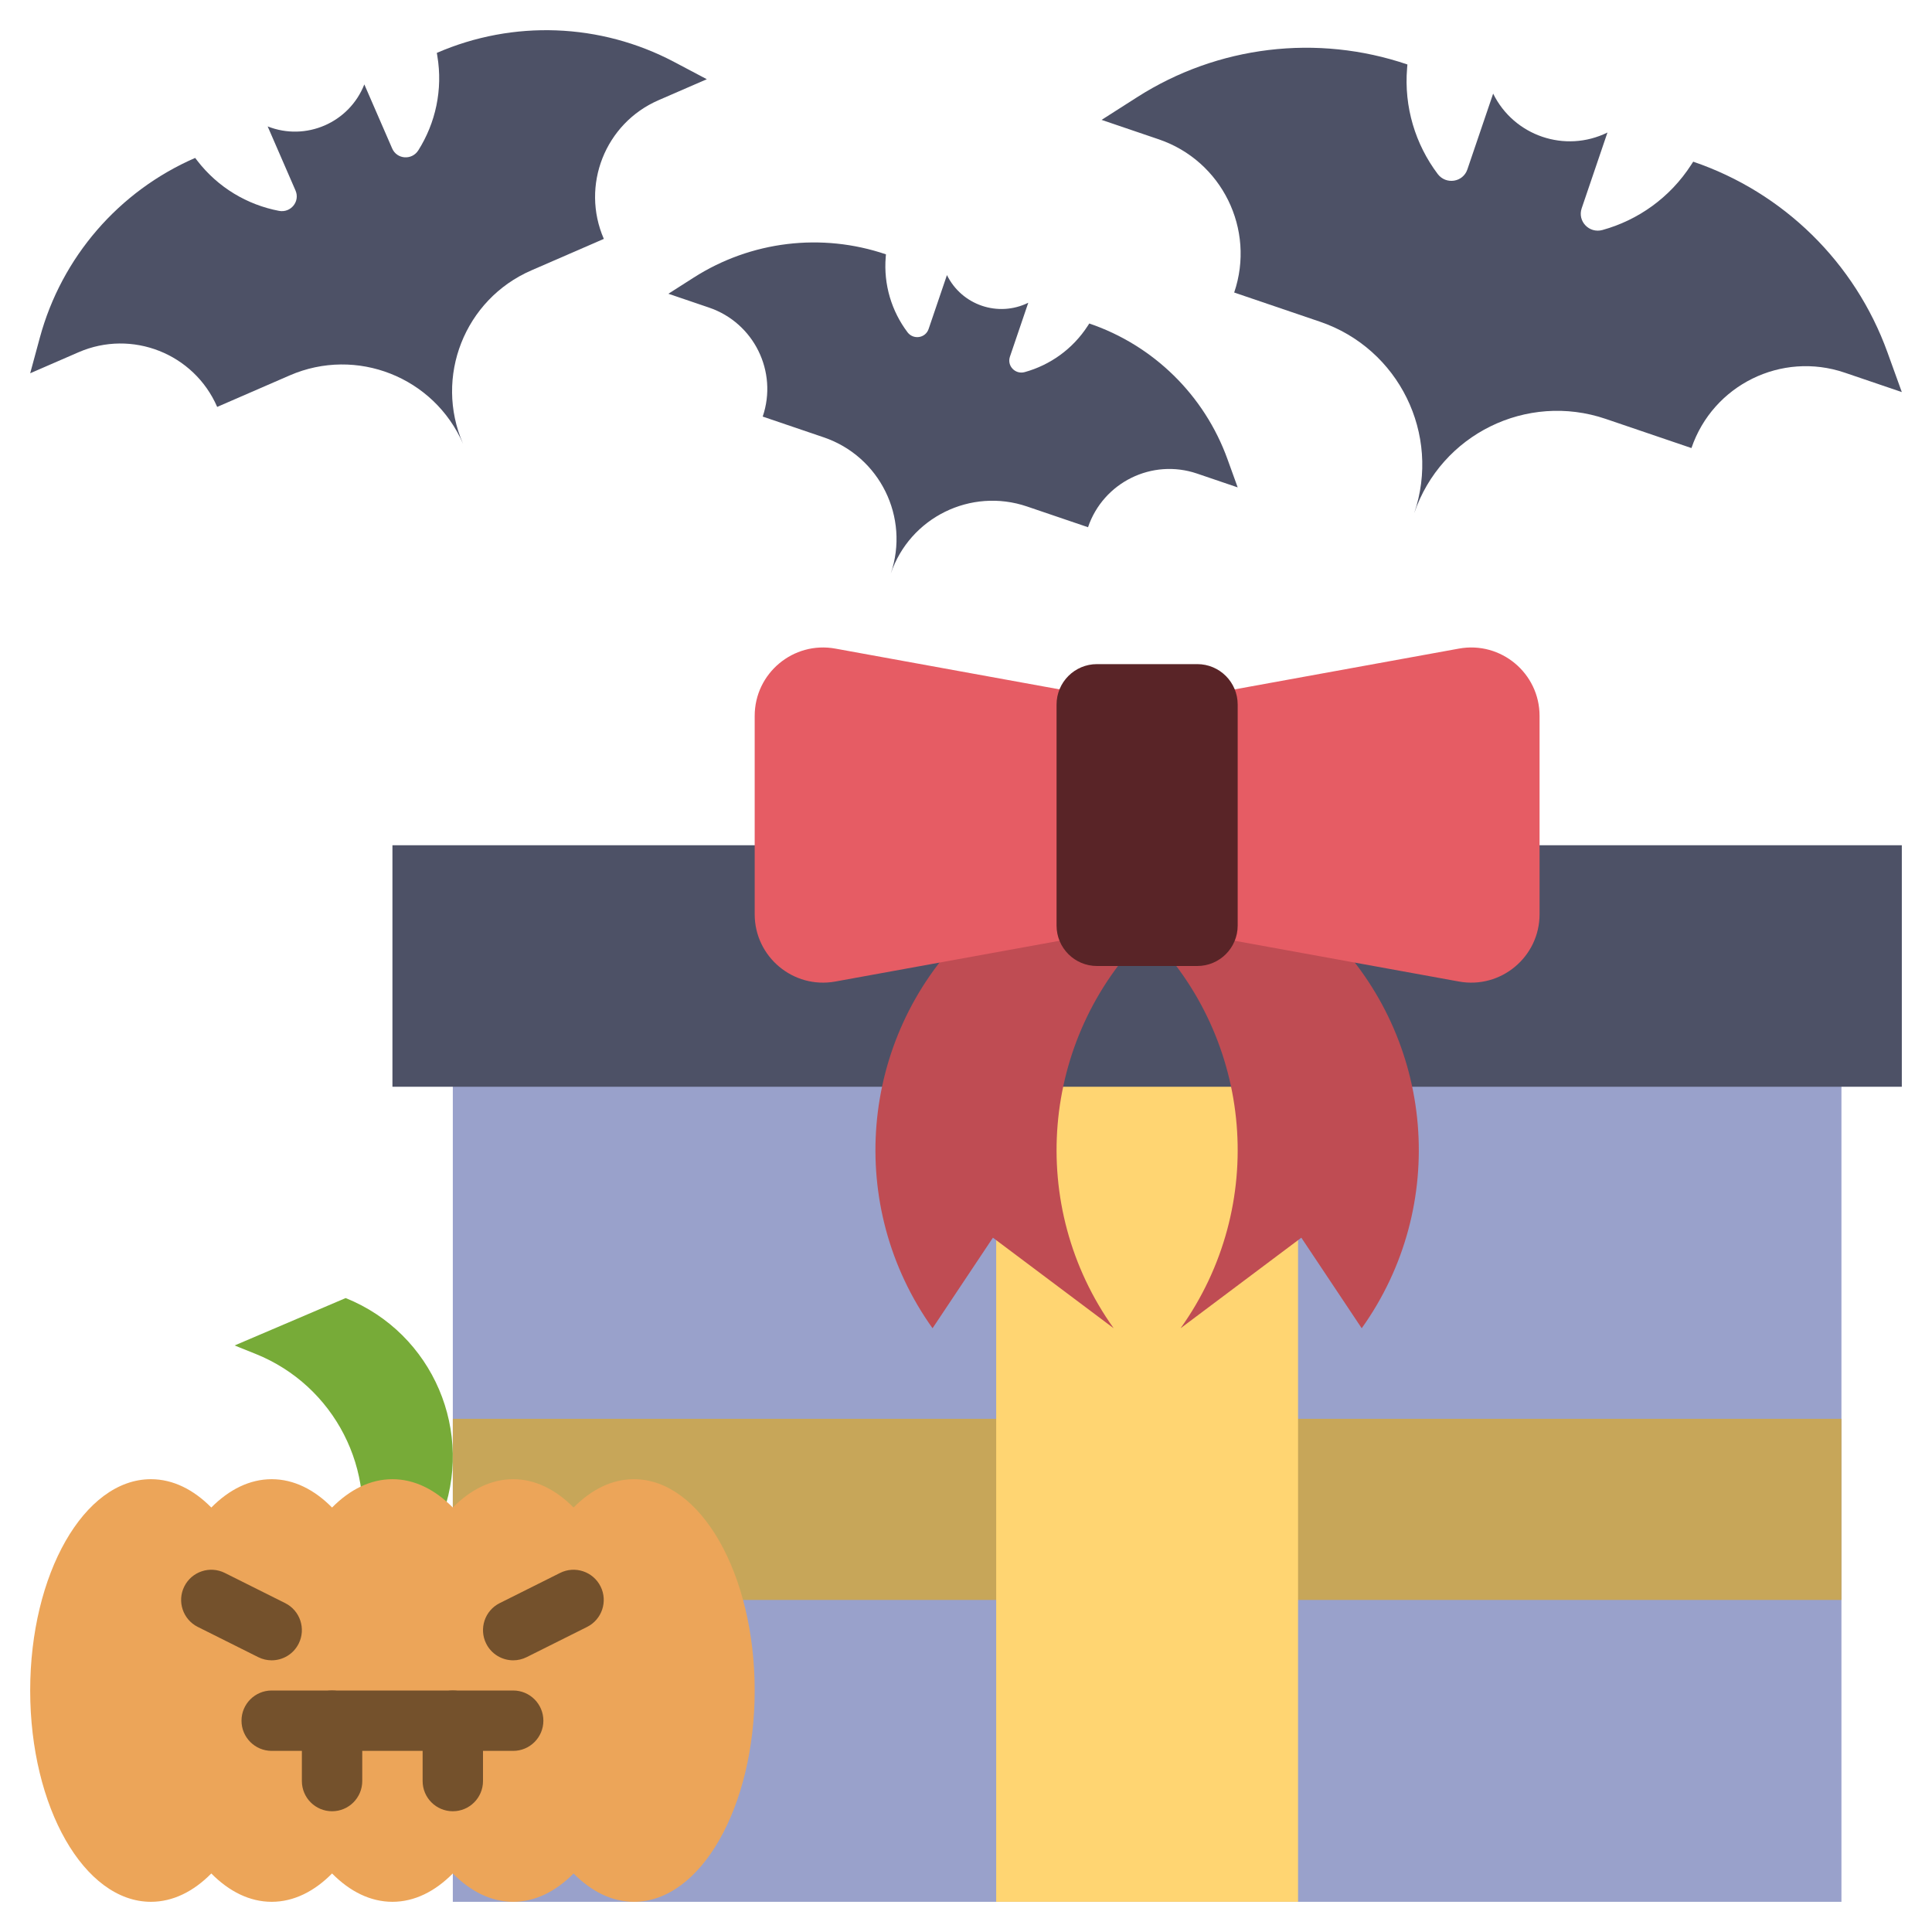 <?xml version="1.0" ?>
<svg width="800px" height="800px" viewBox="0 0 512 512" enable-background="new 0 0 512 512" id="flat" version="1.1" xml:space="preserve" xmlns="http://www.w3.org/2000/svg" xmlns:xlink="http://www.w3.org/1999/xlink">
<rect fill="#99A1CB" height="224" width="368" x="120" y="280"/>
<rect fill="#C7A659" height="48" width="368" x="120" y="376"/>
<rect fill="#FFD572" height="224" width="80" x="264" y="280"/>
<rect fill="#4D5166" height="64" width="400" x="104" y="224"/>
<path d="M295.133,352l-32-24l-16,24l0,0c-23.082-32.315-19.419-76.581,8.662-104.662l7.338-7.338h48l-7.338,7.338  C275.714,275.419,272.051,319.685,295.133,352L295.133,352z" fill="#BF4C53"/>
<path d="M312.867,352l32-24l16,24l0,0c23.082-32.315,19.419-76.581-8.662-104.662L344.867,240h-48l7.338,7.338  C332.286,275.419,335.949,319.685,312.867,352L312.867,352z" fill="#BF4C53"/>
<path d="M386.628,260.114L320,248v-64l66.628-12.114c11.128-2.023,21.372,6.526,21.372,17.837v52.555  C408,253.588,397.756,262.138,386.628,260.114z" fill="#E65C64"/>
<path d="M221.372,260.114L288,248v-64l-66.628-12.114C210.244,169.862,200,178.412,200,189.722v52.555  C200,253.588,210.244,262.138,221.372,260.114z" fill="#E65C64"/>
<path d="M317.29,256h-26.58c-5.915,0-10.71-4.795-10.71-10.71v-58.58c0-5.915,4.795-10.71,10.71-10.71h26.58  c5.915,0,10.71,4.795,10.71,10.71v58.58C328,251.205,323.205,256,317.29,256z" fill="#592427"/>
<path d="M94.652,412.284l22.074-9.421l0,0c9.317-23.192-1.931-49.546-25.123-58.863l0,0l-29.431,12.561l5.573,2.239  c20.898,8.395,32.442,30.88,27.086,52.755L94.652,412.284z" fill="#77AB38"/>
<path d="M168,392c-5.831,0-11.292,2.743-16,7.51c-4.708-4.768-10.169-7.51-16-7.51s-11.292,2.743-16,7.51  c-4.708-4.768-10.169-7.51-16-7.51s-11.292,2.743-16,7.51c-4.708-4.768-10.169-7.51-16-7.51s-11.292,2.743-16,7.51  c-4.708-4.768-10.169-7.51-16-7.51c-17.673,0-32,25.072-32,56s14.327,56,32,56c5.831,0,11.292-2.742,16-7.51  c4.708,4.768,10.169,7.51,16,7.51s11.292-2.742,16-7.51c4.708,4.768,10.169,7.51,16,7.51s11.292-2.742,16-7.51  c4.708,4.768,10.169,7.51,16,7.51s11.292-2.742,16-7.51c4.708,4.768,10.169,7.51,16,7.51c17.673,0,32-25.072,32-56  S185.673,392,168,392z" fill="#ECA559"/>
<g>
<path d="M136.006,440.002c-2.935,0-5.76-1.621-7.161-4.424c-1.976-3.952-0.374-8.757,3.577-10.733l16-8   c3.952-1.977,8.758-0.374,10.733,3.578s0.374,8.757-3.577,10.733l-16,8C138.43,439.729,137.208,440.002,136.006,440.002z" fill="#74512C"/>
</g>
<g>
<path d="M71.994,440.002c-1.203,0-2.423-0.272-3.572-0.847l-16-8c-3.951-1.976-5.553-6.781-3.577-10.733   c1.977-3.953,6.78-5.553,10.733-3.578l16,8c3.951,1.976,5.553,6.781,3.577,10.733C77.754,438.381,74.929,440.002,71.994,440.002z" fill="#74512C"/>
</g>
<g>
<path d="M136,464H72c-4.418,0-8-3.582-8-8s3.582-8,8-8h64c4.418,0,8,3.582,8,8S140.418,464,136,464z" fill="#74512C"/>
</g>
<g>
<path d="M88,480c-4.418,0-8-3.582-8-8v-16c0-4.418,3.582-8,8-8s8,3.582,8,8v16C96,476.418,92.418,480,88,480z" fill="#74512C"/>
</g>
<g>
<path d="M120,480c-4.418,0-8-3.582-8-8v-16c0-4.418,3.582-8,8-8s8,3.582,8,8v16C128,476.418,124.418,480,120,480z" fill="#74512C"/>
</g>
<path d="M178.652,16.414c-19.511-10.309-42.651-11.19-62.89-2.395l0,0l0.141,0.848  c1.483,8.907-0.477,17.739-5.045,24.972c-1.691,2.677-5.666,2.416-6.927-0.487L96.55,22.369  C92.55,32.517,81.081,37.501,70.933,33.501l7.381,16.984c1.262,2.904-1.26,5.987-4.37,5.397  c-8.405-1.595-16.199-6.188-21.699-13.349l-0.524-0.682l0,0c-20.239,8.796-35.382,26.314-41.157,47.612L8,98.919l12.808-5.566  c14.148-6.148,30.601,0.336,36.749,14.484l0,0l19.212-8.349c17.684-7.685,38.251,0.42,45.936,18.105  c-7.685-17.684,0.42-38.251,18.105-45.936l19.212-8.349l0,0c-6.148-14.148,0.336-30.6,14.484-36.749l12.808-5.566L178.652,16.414z" fill="#4D5166"/>
<path d="M500.184,93.346c-8.595-23.777-27.532-42.357-51.467-50.499l0,0l-0.534,0.828  c-5.608,8.694-14.075,14.67-23.523,17.281c-3.496,0.966-6.665-2.318-5.497-5.752l6.832-20.086  c-11.211,5.52-24.775,0.906-30.295-10.305L388.868,44.9c-1.168,3.434-5.682,4.105-7.864,1.207c-5.896-7.83-8.964-17.73-8.107-28.04  l0.082-0.981l0,0c-23.936-8.142-50.274-4.962-71.584,8.643l-9.461,6.04l15.148,5.152c16.732,5.691,25.682,23.869,19.99,40.6l0,0  l22.722,7.729c20.914,7.114,32.102,29.836,24.988,50.75c7.114-20.915,29.836-32.102,50.75-24.988l22.721,7.729l0,0  c5.691-16.732,23.868-25.682,40.6-19.99L504,103.903L500.184,93.346z" fill="#4D5166"/>
<path d="M325.285,121.655c-6.115-16.915-19.587-30.134-36.615-35.926l0,0l-0.38,0.589  c-3.989,6.185-10.014,10.436-16.735,12.294c-2.487,0.687-4.742-1.649-3.911-4.092l4.861-14.29  c-7.976,3.927-17.626,0.645-21.553-7.331l-4.861,14.29c-0.831,2.443-4.043,2.92-5.595,0.859c-4.194-5.571-6.377-12.614-5.767-19.948  l0.058-0.698l0,0c-17.029-5.792-35.767-3.53-50.927,6.149l-6.731,4.297l10.776,3.666c11.903,4.049,18.271,16.981,14.222,28.884l0,0  l16.165,5.498c14.879,5.061,22.838,21.226,17.777,36.105c5.061-14.879,21.226-22.838,36.105-17.777l16.165,5.498l0,0  c4.049-11.903,16.981-18.271,28.884-14.222L328,129.165L325.285,121.655z" fill="#4D5166"/>
</svg>